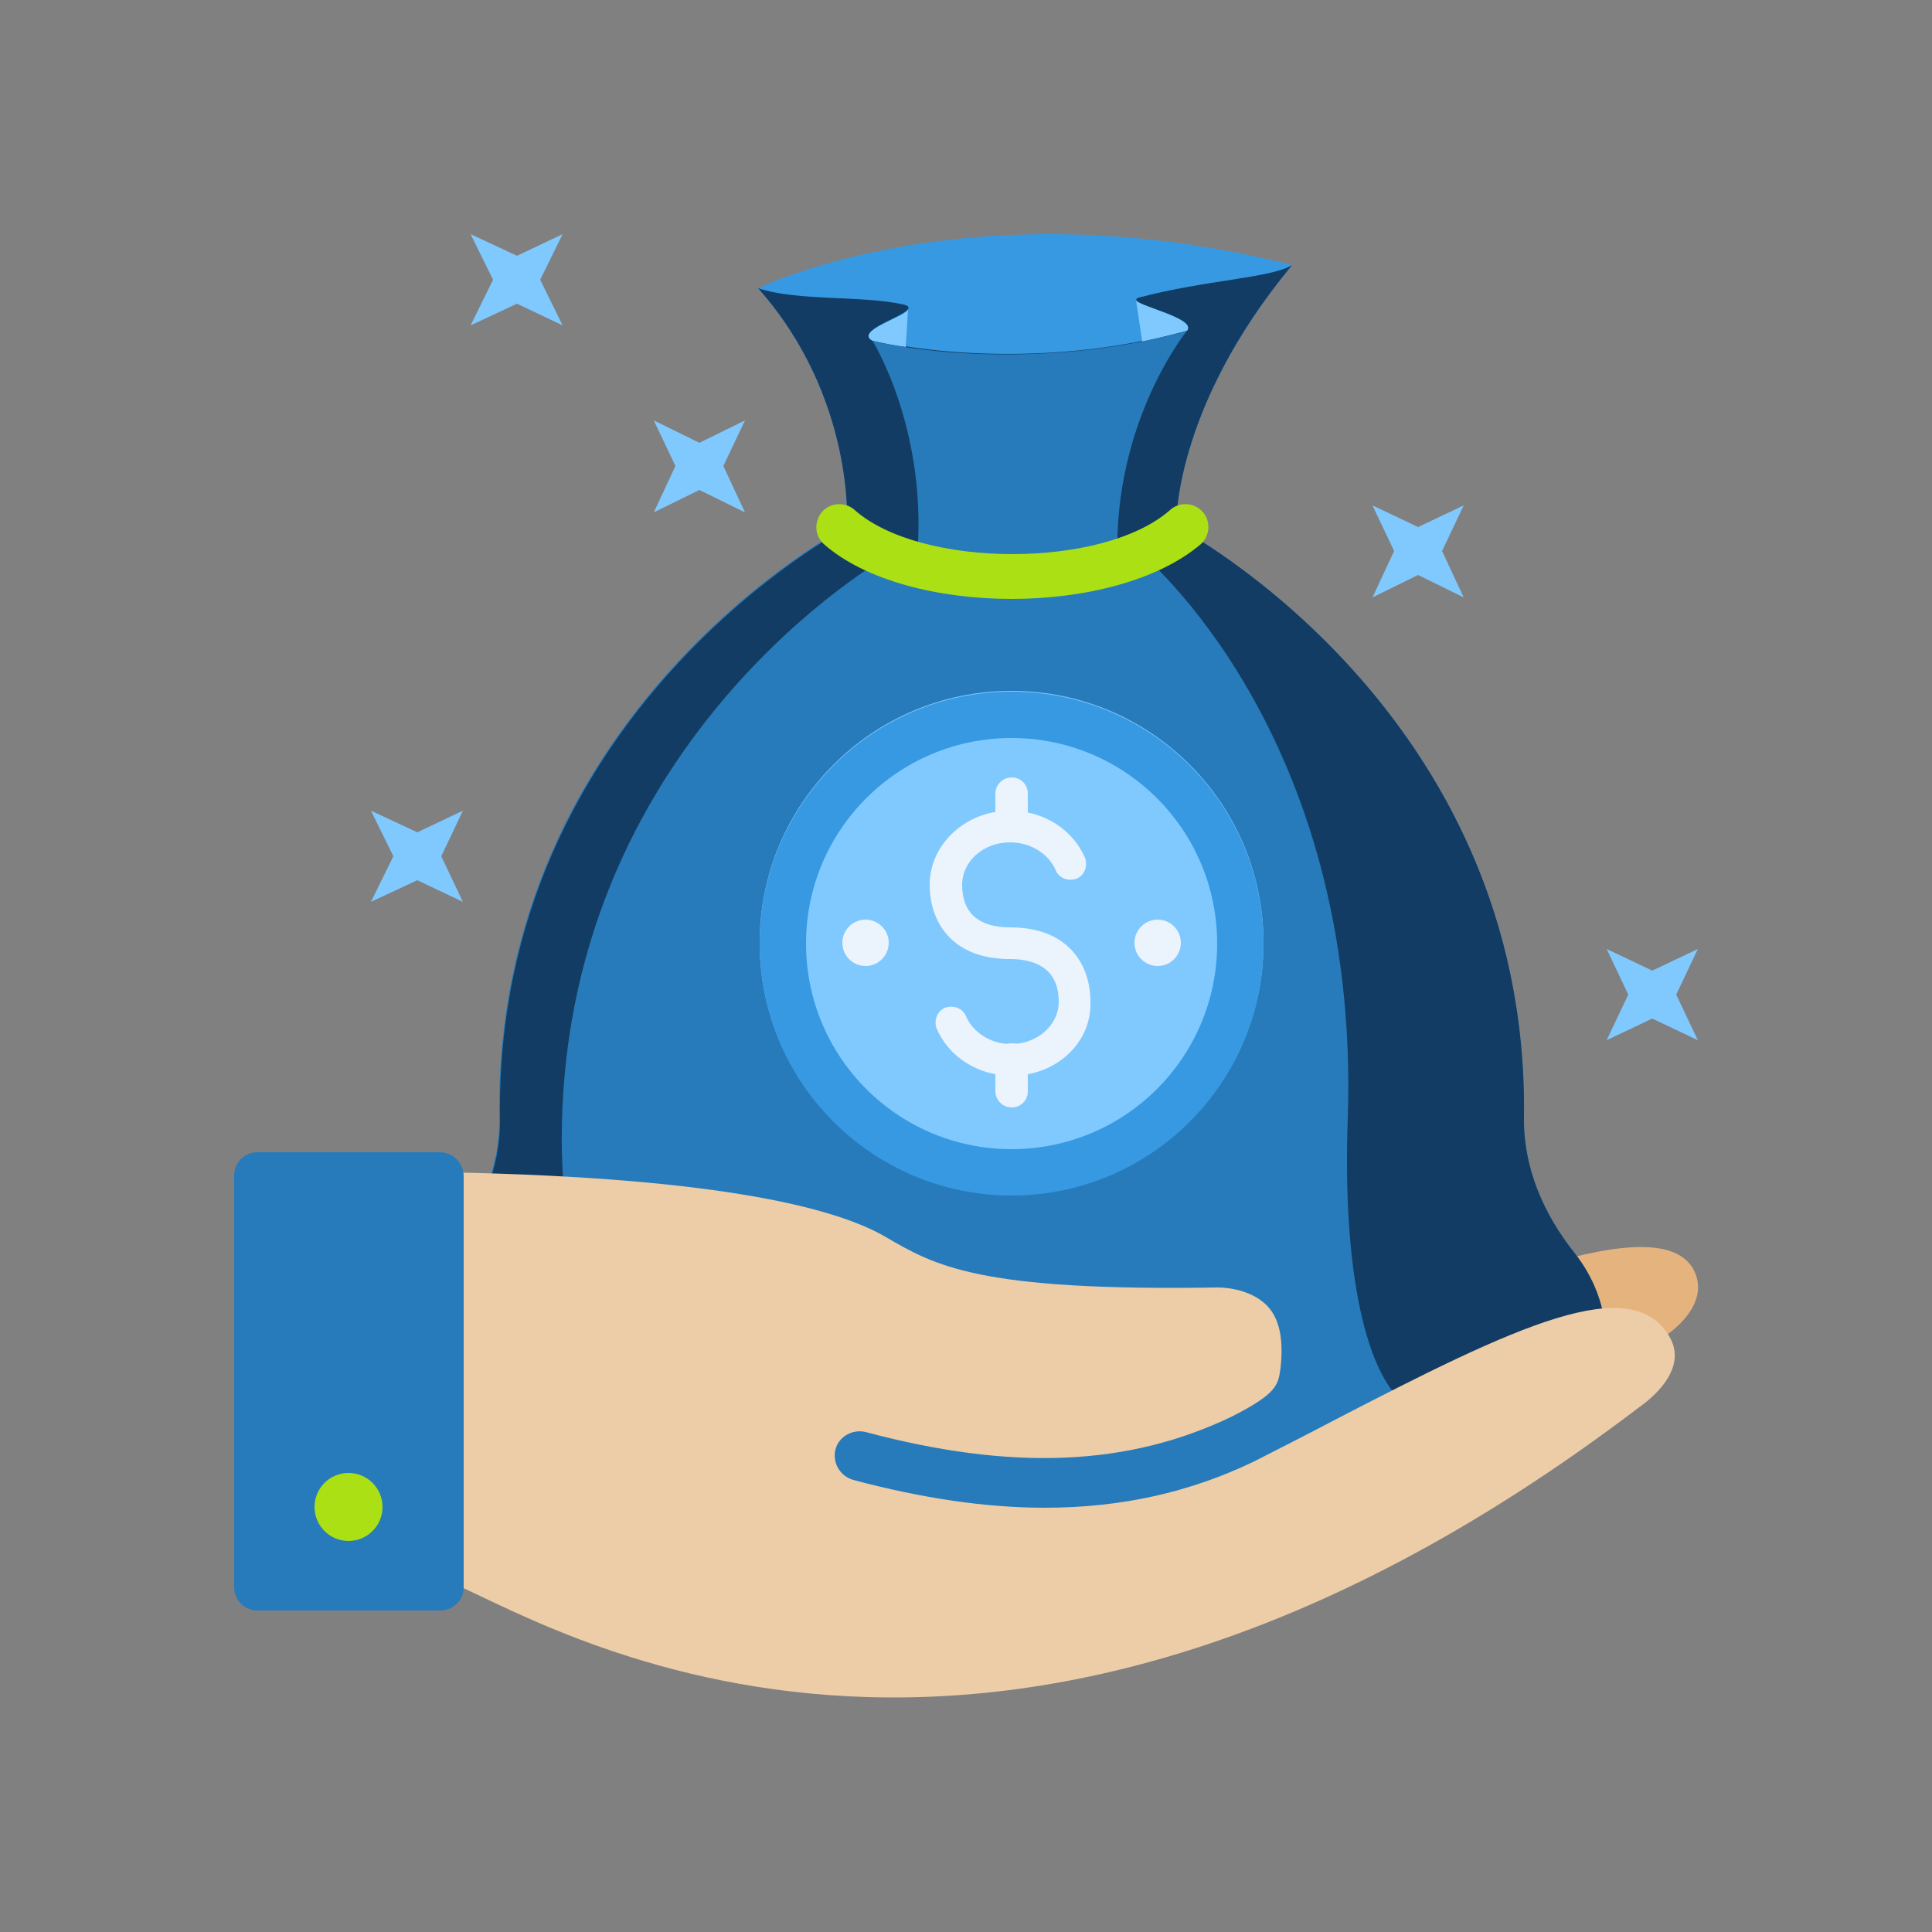 <svg xmlns="http://www.w3.org/2000/svg" xmlns:xlink="http://www.w3.org/1999/xlink" id="Capa_1" x="0px" y="0px" viewBox="0 0 250 250" style="enable-background:new 0 0 250 250;" xml:space="preserve">
<rect x="0" y="0" width="250" height="250" fill="#808080" stroke="none"/>
<style type="text/css">
	.st0{fill:#E5B47E;}
	.st1{fill:#174E77;}
	.st2{fill:#277BBA;}
	.st3{fill:#123C63;}
	.st4{fill:#3799E2;}
	.st5{fill:#80C9FF;}
	.st6{fill:#AAE014;}
	.st7{fill:#EBF3FD;}
	.st8{fill:#EDCDA7;}
</style>
<g>
	<path class="st0" d="M160.6,178.7c-3.4,1.4-9-3.4-18.6-2.2c0,0-44.8-9.4-81-10v29.3c11.3,4.3,69.1,42.8,154-22.6   c0.1-0.1,0.2-0.1,0.3-0.2c0.6-0.4,6.3-4.2,3.8-8.8C214.1,155.5,185.8,168.7,160.6,178.7z"></path>
	<path class="st1" d="M203.8,169.4l-19.5,9.1l-31.8,14.6l-58.2-3l8.4-15.2l50.8-2.9c20-4.1,34.6-14.3,42-14.3   C202.4,157.7,205.1,163.7,203.8,169.4z"></path>
	<path class="st2" d="M203.8,162.2c-4.1-5.1-6.7-11.2-6.6-17.6c0.7-52.7-45-76.5-45-76.5c-9.2,8.6-33.4,8.6-42.6,0   c0,0-45.7,23.8-45,76.5c0.1,6.4-2.5,12.5-6.6,17.6c-2.2,2.8-4,12.6-4,17.9c0,4.4,8.2,9.9,15.6,8.6c7.7-1.3,15.6-0.6,23,1.7   c9,2.8,22.6,5.9,38.4,5.5c15.7,0.4,29.4-2.7,38.4-5.5c7.4-2.3,15.3-3,23-1.7c7.4,1.3,15.6-4.2,15.6-8.6   C207.9,174.8,206,165,203.8,162.2z"></path>
	<path class="st3" d="M72.7,148.7C72,96,115,71.9,115,71.9c0.1-0.1,0.1-0.2,0.2-0.3c-2.1-0.9-4.1-2.1-5.5-3.4c0,0-45.7,23.8-45,76.5   c0.1,6.4-2.5,12.5-6.6,17.6c-2.2,2.8-4,6.6-4,12c0,3.8,6.1,4,12.5,3.2C74.6,166.5,72.8,155.1,72.7,148.7z"></path>
	<path class="st3" d="M203.8,162.2c-4.1-5.1-6.7-11.2-6.6-17.6c0.7-52.7-45-76.5-45-76.5c-1.3,1.2-3,2.3-4.9,3.2l0,0   c0,0,28.8,23.2,27.1,73.5c-0.7,19.5,2.3,33.8,8.1,37.4c2.5,1.6,2.5,1.6,0,0c3.2-0.1,6.5-2.9,9.8-2.3c7.4,1.3,15.6-1.2,15.6-5.6   C207.9,168.9,206,165,203.8,162.2z"></path>
	<path class="st4" d="M167.2,34.3C166.8,34.6,166.8,34.6,167.2,34.3c-41.7-10.5-69.1,3-69.1,3c12.6,14.2,11.5,30.8,11.5,30.8   c4.4,4.1,12.4,6.3,20.5,6.4l0,0c8.6,0.1,17.4-2,22.1-6.4C152.2,68.1,151.7,53,167.2,34.3z"></path>
	<path class="st3" d="M98.1,37.3c12.6,14.2,11.5,30.8,11.5,30.8c4.4,4.1,12.4,6.3,20.5,6.4l0,0c8.6,0.1,17.4-2,22.1-6.4   c0,0-0.5-15.1,15-33.8c-2.8,1.7-11.1,1.9-19.8,4.2c-2.4,0.7,7.6,2.5,6.2,4.2c-14.5,4.2-30.7,3.6-40.6,1.3c-2.9-1.5,7.2-3.8,3.9-4.6   C111.5,38.2,103.3,39,98.1,37.3z"></path>
	<path class="st5" d="M112.9,44.1c1.3,0.3,2.7,0.6,4.3,0.8l0.3-4.9C117.3,41,110.5,42.8,112.9,44.1z"></path>
	<path class="st5" d="M147,38.8l0.8,5.4c1.9-0.4,3.9-0.9,5.8-1.4C154.9,41.2,146.8,39.5,147,38.8z"></path>
	<path class="st2" d="M112.9,44.1c0,0,7.4,11.8,5.7,28.8c0,0,12,3.9,26-0.4c-0.6-18,9-29.7,9-29.7C139,46.9,122.9,46.4,112.9,44.1z"></path>
	<path class="st6" d="M130.9,77.5c-9.5,0-19-2.4-24.3-7.1c-1.2-1.1-1.3-2.9-0.2-4.2c1.1-1.2,3-1.3,4.2-0.2c8.6,7.6,32.2,7.6,40.8,0   c1.2-1.1,3.1-1,4.2,0.2c1.1,1.2,1,3.1-0.2,4.2C149.9,75.1,140.4,77.5,130.9,77.5z"></path>
	<circle class="st5" cx="130.9" cy="122" r="32.6"></circle>
	<path class="st4" d="M130.9,89.5c-18,0-32.6,14.6-32.6,32.6s14.6,32.6,32.6,32.6s32.6-14.6,32.6-32.6S148.9,89.5,130.9,89.5z    M130.9,148.7c-14.7,0-26.6-11.9-26.6-26.6s11.9-26.6,26.6-26.6s26.6,11.9,26.6,26.6S145.6,148.7,130.9,148.7z"></path>
	<circle class="st7" cx="149.8" cy="122" r="3"></circle>
	<circle class="st7" cx="112" cy="122" r="3"></circle>
	<path class="st7" d="M130.9,139.2c-4.3,0-8.1-2.4-9.7-6.1c-0.4-1.1,0.1-2.3,1.1-2.7c1.1-0.4,2.3,0.1,2.7,1.1   c0.9,2.1,3.2,3.6,5.8,3.6c3.4,0,6.2-2.4,6.2-5.5c0-3.6-2.2-5.5-6.3-5.5c-7.7,0-10.4-5-10.4-9.6c0-5.3,4.7-9.6,10.4-9.6   c4.3,0,8.1,2.4,9.7,6.1c0.4,1.1-0.1,2.3-1.1,2.7c-1.1,0.4-2.3-0.1-2.7-1.1c-0.9-2.1-3.2-3.6-5.9-3.6c-3.4,0-6.2,2.4-6.2,5.5   c0,3.6,2.1,5.5,6.2,5.5c7.7,0,10.4,5,10.4,9.6C141.3,134.9,136.7,139.2,130.9,139.2z"></path>
	<path class="st7" d="M130.9,109c-1.1,0-2.1-0.9-2.1-2.1v-4.2c0-1.1,0.9-2.1,2.1-2.1s2.1,0.9,2.1,2.1v4.2   C133,108.1,132.1,109,130.9,109z"></path>
	<path class="st7" d="M130.9,143.3c-1.1,0-2.1-0.9-2.1-2.1v-4.1c0-1.1,0.9-2.1,2.1-2.1s2.1,0.9,2.1,2.1v4.1   C133,142.4,132.1,143.3,130.9,143.3z"></path>
	<path class="st8" d="M172.4,183.9c-3.2,1.7-6.6,3.4-10.1,5.2l0,0l0,0c-8.3,4-17.2,6-27.1,6c-7.6,0-15.8-1.2-24.8-3.6   c-1.7-0.5-2.7-2.2-2.3-3.9s2.2-2.7,3.9-2.3c19.1,5.1,34.1,4.4,47.4-2l0,0c5.9-3,6-4.1,6.3-6.3c0.4-3.6-0.1-6.3-1.7-8   c-2.4-2.5-6.4-2.4-6.5-2.4c-30.9,0.5-36.5-2.8-43-6.6c-5.9-3.4-20.2-7.6-56.4-8.3v53c11.3,4.3,68.7,42.3,154-22.6   c0.1-0.1,6.6-4.3,4-9C211.2,164.4,196.3,171.5,172.4,183.9z"></path>
	<path class="st2" d="M56.9,149.1H33.3c-1.6,0-3,1.3-3,3v53.3c0,1.6,1.3,3,3,3H57c1.6,0,3-1.3,3-3v-53.3   C59.9,150.4,58.6,149.1,56.9,149.1z"></path>
	<circle class="st6" cx="45.1" cy="195" r="4.4"></circle>
	<polygon class="st5" points="48,104.9 50.9,110.8 48,116.7 54,113.9 59.9,116.7 57.1,110.8 59.9,104.9 54,107.7  "></polygon>
	<polygon class="st5" points="84.6,54.4 87.4,60.3 84.6,66.3 90.5,63.4 96.4,66.3 93.6,60.3 96.4,54.4 90.5,57.3  "></polygon>
	<polygon class="st5" points="177.6,65.4 180.4,71.3 177.6,77.3 183.5,74.4 189.4,77.3 186.6,71.3 189.4,65.4 183.5,68.2  "></polygon>
	<polygon class="st5" points="207.9,122.8 210.7,128.7 207.9,134.6 213.8,131.8 219.7,134.6 216.9,128.7 219.7,122.8 213.8,125.6     "></polygon>
	<polygon class="st5" points="60.9,30.3 63.8,36.2 60.9,42.1 66.9,39.3 72.8,42.1 69.9,36.2 72.8,30.3 66.9,33.1  "></polygon>
</g>
</svg>